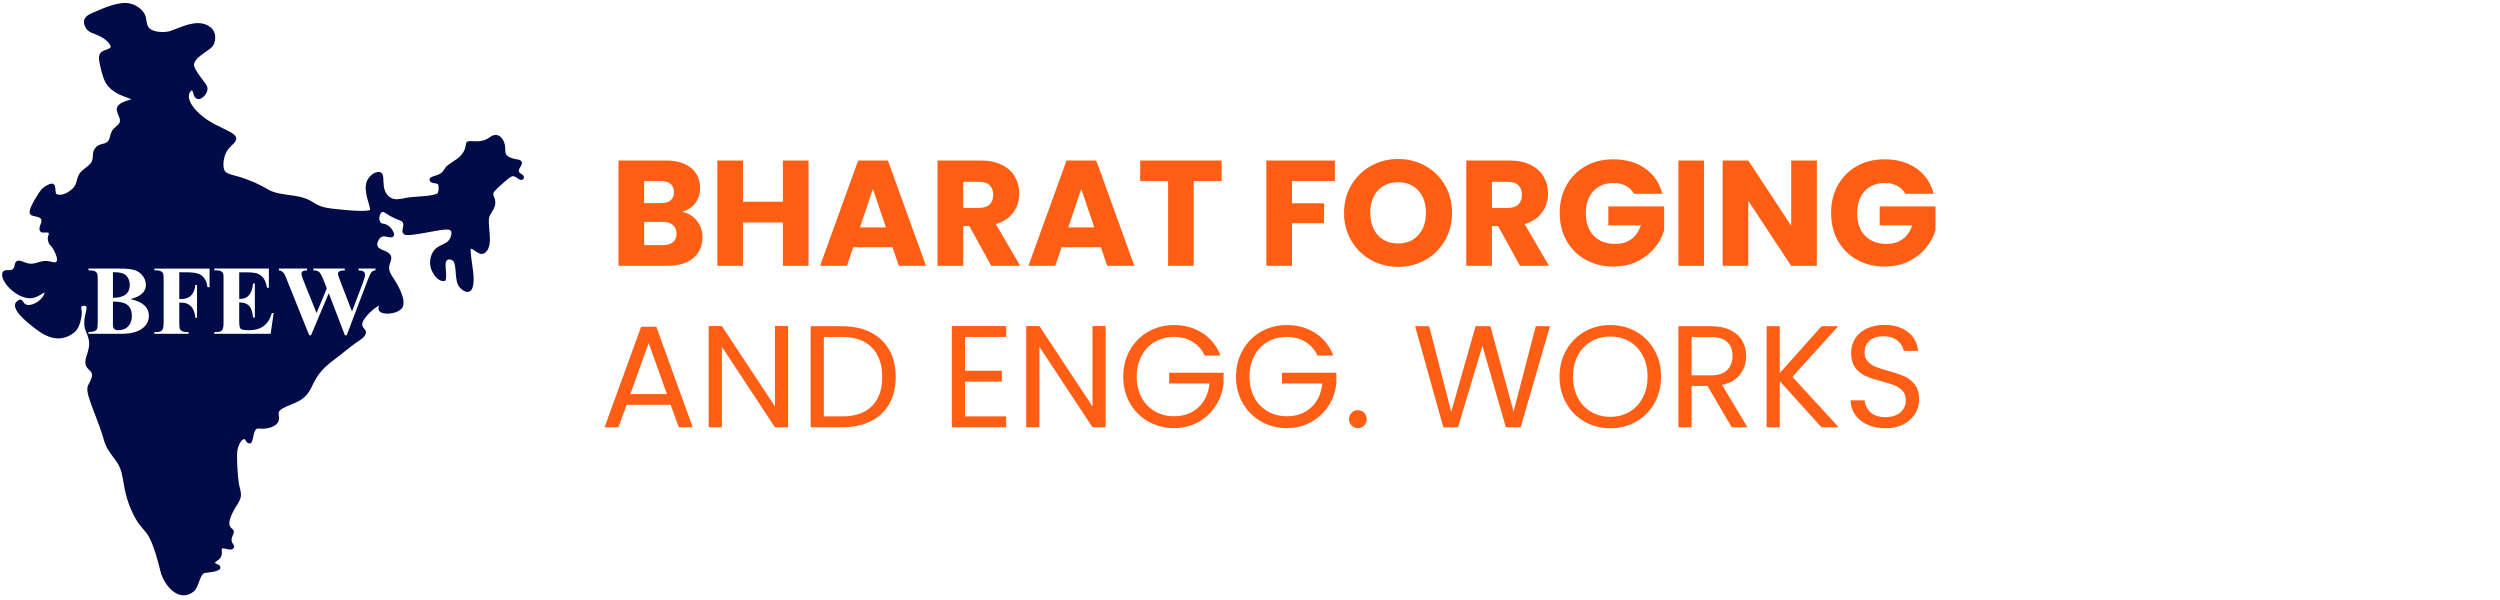 <svg xmlns="http://www.w3.org/2000/svg" xmlns:xlink="http://www.w3.org/1999/xlink" version="1.1" width="500" height="120" viewBox="0 0 500 120" xml:space="preserve">
<desc>Created with Fabric.js 3.5.0</desc>
<defs>
</defs>
<rect x="0" y="0" width="100%" height="100%" fill="rgba(255,255,255,0)"/>
<g transform="matrix(1 0 0 1 254.957 58.991)" style="" id="380032">
		
<path xml:space="preserve" font-family="Poppins" font-size="30" font-weight="bold" style="stroke: none; stroke-width: 0; stroke-dasharray: none; stroke-linecap: butt; stroke-dashoffset: 0; stroke-linejoin: miter; stroke-miterlimit: 4; is-custom-font: none; font-file-url: none; fill: rgb(255,94,20); fill-rule: nonzero; opacity: 1; white-space: pre;" d="M-118.51-16.63Q-116.68-16.24-115.57-14.82Q-114.46-13.39-114.46-11.56L-114.46-11.56Q-114.46-8.92-116.31-7.38Q-118.15-5.83-121.45-5.83L-121.45-5.83L-131.26-5.83L-131.26-26.89L-121.78-26.89Q-118.57-26.89-116.76-25.42Q-114.94-23.95-114.94-21.43L-114.94-21.43Q-114.94-19.57-115.92-18.34Q-116.89-17.11-118.51-16.63L-118.51-16.63ZM-126.13-22.78L-126.13-18.37L-122.77-18.37Q-121.51-18.37-120.84-18.93Q-120.16-19.48-120.16-20.56L-120.16-20.56Q-120.16-21.64-120.84-22.21Q-121.51-22.78-122.77-22.78L-122.77-22.78L-126.13-22.78ZM-122.35-9.97Q-121.06-9.97-120.36-10.56Q-119.65-11.14-119.65-12.25L-119.65-12.25Q-119.65-13.36-120.39-13.99Q-121.12-14.62-122.41-14.62L-122.41-14.62L-126.13-14.62L-126.13-9.97L-122.35-9.97ZM-98.38-26.89L-93.25-26.89L-93.25-5.83L-98.38-5.83L-98.38-14.50L-106.36-14.50L-106.36-5.83L-111.49-5.83L-111.49-26.89L-106.36-26.89L-106.36-18.64L-98.38-18.64L-98.38-26.89ZM-75.19-5.83L-76.45-9.55L-84.31-9.55L-85.57-5.83L-90.94-5.83L-83.32-26.89L-77.38-26.89L-69.76-5.83L-75.19-5.83ZM-82.96-13.51L-77.77-13.51L-80.38-21.22L-82.96-13.51ZM-50.92-5.83L-56.71-5.83L-61.09-13.78L-62.32-13.78L-62.32-5.83L-67.45-5.83L-67.45-26.89L-58.84-26.89Q-56.35-26.89-54.60-26.02Q-52.84-25.15-51.97-23.64Q-51.10-22.12-51.10-20.26L-51.10-20.26Q-51.10-18.16-52.29-16.51Q-53.47-14.86-55.78-14.17L-55.78-14.17L-50.92-5.83ZM-62.32-22.63L-62.32-17.41L-59.14-17.41Q-57.73-17.41-57.03-18.10Q-56.32-18.79-56.32-20.05L-56.32-20.05Q-56.32-21.25-57.03-21.94Q-57.73-22.63-59.14-22.63L-59.14-22.63L-62.32-22.63ZM-33.52-5.83L-34.78-9.55L-42.64-9.55L-43.90-5.83L-49.27-5.83L-41.65-26.89L-35.71-26.89L-28.09-5.83L-33.52-5.83ZM-41.29-13.51L-36.10-13.51L-38.71-21.22L-41.29-13.51ZM-26.92-26.89L-10.63-26.89L-10.63-22.78L-16.21-22.78L-16.21-5.83L-21.34-5.83L-21.34-22.78L-26.92-22.78L-26.92-26.89ZM-1.69-26.89L12.02-26.89L12.02-22.78L3.44-22.78L3.44-18.34L9.86-18.34L9.86-14.35L3.44-14.35L3.44-5.83L-1.69-5.83L-1.69-26.89ZM24.68-5.62Q21.71-5.62 19.23-7.00Q16.76-8.38 15.30-10.86Q13.85-13.33 13.85-16.42L13.85-16.42Q13.85-19.51 15.30-21.97Q16.76-24.43 19.23-25.81Q21.71-27.19 24.68-27.19L24.68-27.19Q27.65-27.19 30.12-25.81Q32.60-24.43 34.02-21.97Q35.45-19.51 35.45-16.42L35.45-16.42Q35.45-13.33 34.01-10.86Q32.57-8.38 30.11-7.00Q27.65-5.62 24.68-5.62L24.68-5.62ZM24.68-10.30Q27.20-10.30 28.71-11.98Q30.23-13.66 30.23-16.42L30.23-16.42Q30.23-19.21 28.71-20.88Q27.20-22.54 24.68-22.54L24.68-22.54Q22.13-22.54 20.61-20.89Q19.10-19.24 19.10-16.42L19.10-16.42Q19.10-13.63 20.61-11.97Q22.13-10.30 24.68-10.30L24.68-10.30ZM54.83-5.83L49.04-5.83L44.66-13.78L43.43-13.78L43.43-5.83L38.30-5.83L38.30-26.89L46.91-26.89Q49.40-26.89 51.15-26.02Q52.91-25.15 53.78-23.64Q54.65-22.12 54.65-20.26L54.65-20.26Q54.65-18.16 53.46-16.51Q52.28-14.86 49.97-14.17L49.97-14.17L54.83-5.83ZM43.43-22.63L43.43-17.41L46.61-17.41Q48.02-17.41 48.72-18.10Q49.43-18.79 49.43-20.05L49.43-20.05Q49.43-21.25 48.72-21.94Q48.02-22.63 46.61-22.63L46.61-22.63L43.43-22.63ZM77.51-20.23L71.84-20.23Q71.27-21.28 70.20-21.84Q69.14-22.39 67.70-22.39L67.70-22.39Q65.21-22.39 63.71-20.76Q62.21-19.12 62.21-16.39L62.21-16.39Q62.21-13.48 63.78-11.85Q65.36-10.21 68.12-10.21L68.12-10.21Q70.01-10.21 71.31-11.17Q72.62-12.13 73.22-13.93L73.22-13.93L66.71-13.93L66.71-17.71L77.87-17.71L77.87-12.94Q77.30-11.02 75.93-9.37Q74.57-7.72 72.47-6.70Q70.37-5.68 67.73-5.68L67.73-5.68Q64.61-5.68 62.16-7.05Q59.72-8.41 58.35-10.84Q56.99-13.27 56.99-16.39L56.99-16.39Q56.99-19.51 58.35-21.96Q59.72-24.40 62.15-25.77Q64.58-27.13 67.70-27.13L67.70-27.13Q71.48-27.13 74.07-25.30Q76.67-23.47 77.51-20.23L77.51-20.23ZM80.72-26.89L85.85-26.89L85.85-5.83L80.72-5.83L80.72-26.89ZM108.41-26.89L108.41-5.83L103.28-5.83L94.70-18.82L94.70-5.83L89.57-5.83L89.57-26.89L94.70-26.89L103.28-13.84L103.28-26.89L108.41-26.89ZM131.78-20.23L126.11-20.23Q125.54-21.28 124.47-21.84Q123.41-22.39 121.97-22.39L121.97-22.39Q119.48-22.39 117.98-20.76Q116.48-19.12 116.48-16.39L116.48-16.39Q116.48-13.48 118.05-11.85Q119.63-10.21 122.39-10.21L122.39-10.21Q124.28-10.21 125.58-11.17Q126.89-12.13 127.49-13.93L127.49-13.93L120.98-13.93L120.98-17.71L132.14-17.71L132.14-12.94Q131.57-11.02 130.20-9.37Q128.84-7.72 126.74-6.70Q124.64-5.68 122.00-5.68L122.00-5.68Q118.88-5.68 116.43-7.05Q113.99-8.41 112.62-10.84Q111.26-13.27 111.26-16.39L111.26-16.39Q111.26-19.51 112.62-21.96Q113.99-24.40 116.42-25.77Q118.85-27.13 121.97-27.13L121.97-27.13Q125.75-27.13 128.34-25.30Q130.94-23.47 131.78-20.23L131.78-20.23Z"/></g>
<g transform="matrix(1 0 0 1 255.604 76.343)" style="" id="346784">
		
<path xml:space="preserve" font-family="Poppins" font-size="29" font-style="normal" font-weight="normal" style="stroke: none; stroke-width: 0; stroke-dasharray: none; stroke-linecap: butt; stroke-dashoffset: 0; stroke-linejoin: miter; stroke-miterlimit: 4; is-custom-font: none; font-file-url: none; fill: rgb(255,94,20); fill-rule: nonzero; opacity: 1; white-space: pre;" d="M-119.84 9.11L-121.47 4.62L-130.28 4.62L-131.91 9.11L-134.69 9.11L-127.38-10.99L-124.34-10.99L-117.06 9.11L-119.84 9.11ZM-129.53 2.47L-122.22 2.47L-125.87-7.74L-129.53 2.47ZM-97.98-11.13L-97.98 9.11L-100.62 9.11L-111.23-6.98L-111.23 9.11L-113.87 9.11L-113.87-11.13L-111.23-11.13L-100.62 4.93L-100.62-11.13L-97.98-11.13ZM-87.19-11.10Q-83.88-11.10-81.46-9.87Q-79.04-8.64-77.75-6.35Q-76.46-4.06-76.46-0.95L-76.46-0.95Q-76.46 2.15-77.75 4.43Q-79.04 6.70-81.46 7.91Q-83.88 9.11-87.19 9.11L-87.19 9.11L-93.48 9.11L-93.48-11.10L-87.19-11.10ZM-87.19 6.94Q-83.27 6.94-81.21 4.86Q-79.16 2.79-79.16-0.95L-79.16-0.95Q-79.16-4.72-81.23-6.84Q-83.30-8.96-87.19-8.96L-87.19-8.96L-90.84-8.96L-90.84 6.94L-87.19 6.94ZM-54.36-8.96L-62.60-8.96L-62.60-2.20L-55.23-2.20L-55.23-0.02L-62.60-0.02L-62.60 6.94L-54.36 6.94L-54.36 9.11L-65.24 9.11L-65.24-11.13L-54.36-11.13L-54.36-8.96ZM-34.47-11.13L-34.47 9.11L-37.11 9.11L-47.72-6.98L-47.72 9.11L-50.36 9.11L-50.36-11.13L-47.72-11.13L-37.11 4.93L-37.11-11.13L-34.47-11.13ZM-11.50-5.24L-14.66-5.24Q-15.50-7.01-17.10-7.99Q-18.69-8.96-20.81-8.96L-20.81-8.96Q-22.92-8.96-24.62-7.99Q-26.32-7.01-27.29-5.20Q-28.26-3.39-28.26-1.01L-28.26-1.01Q-28.26 1.37-27.29 3.17Q-26.32 4.96-24.62 5.93Q-22.92 6.91-20.81 6.91L-20.81 6.91Q-17.85 6.91-15.94 5.14Q-14.02 3.37-13.70 0.35L-13.70 0.35L-21.76 0.35L-21.76-1.79L-10.89-1.79L-10.89 0.24Q-11.12 2.73-12.46 4.80Q-13.79 6.88-15.96 8.08Q-18.14 9.28-20.81 9.28L-20.81 9.28Q-23.62 9.28-25.94 7.96Q-28.26 6.65-29.61 4.30Q-30.96 1.95-30.96-1.01L-30.96-1.01Q-30.96-3.97-29.61-6.33Q-28.26-8.70-25.94-10.02Q-23.62-11.33-20.81-11.33L-20.81-11.33Q-17.59-11.33-15.11-9.74Q-12.63-8.14-11.50-5.24L-11.50-5.24ZM11.06-5.24L7.90-5.24Q7.06-7.01 5.47-7.99Q3.87-8.96 1.75-8.96L1.75-8.96Q-0.36-8.96-2.06-7.99Q-3.76-7.01-4.73-5.20Q-5.70-3.39-5.70-1.01L-5.70-1.01Q-5.70 1.37-4.73 3.17Q-3.76 4.96-2.06 5.93Q-0.36 6.91 1.75 6.91L1.75 6.91Q4.71 6.91 6.63 5.14Q8.54 3.37 8.86 0.35L8.86 0.35L0.80 0.35L0.80-1.79L11.67-1.79L11.67 0.24Q11.44 2.73 10.11 4.80Q8.77 6.88 6.60 8.08Q4.42 9.28 1.75 9.28L1.75 9.28Q-1.06 9.28-3.38 7.96Q-5.70 6.65-7.05 4.30Q-8.40 1.95-8.40-1.01L-8.40-1.01Q-8.40-3.97-7.05-6.33Q-5.70-8.70-3.38-10.02Q-1.06-11.33 1.75-11.33L1.75-11.33Q4.97-11.33 7.45-9.74Q9.93-8.14 11.06-5.24L11.06-5.24ZM15.99 9.28Q15.24 9.28 14.72 8.76Q14.20 8.24 14.20 7.49L14.20 7.49Q14.20 6.73 14.72 6.21Q15.24 5.69 15.99 5.69L15.99 5.69Q16.72 5.69 17.23 6.21Q17.73 6.73 17.73 7.49L17.73 7.49Q17.73 8.24 17.23 8.76Q16.72 9.28 15.99 9.28L15.99 9.28ZM51.55-11.10L54.39-11.10L48.53 9.11L45.57 9.11L40.88-7.16L36.00 9.11L33.07 9.14L27.42-11.10L30.23-11.10L34.64 6.04L39.51-11.10L42.47-11.10L47.11 5.98L51.55-11.10ZM66.45 9.31Q63.64 9.31 61.32 7.99Q59.00 6.67 57.65 4.31Q56.30 1.95 56.30-1.01L56.30-1.01Q56.30-3.97 57.65-6.33Q59.00-8.70 61.32-10.02Q63.64-11.33 66.45-11.33L66.45-11.33Q69.30-11.33 71.62-10.02Q73.94-8.70 75.27-6.35Q76.60-4.00 76.60-1.01L76.60-1.01Q76.60 1.98 75.27 4.33Q73.94 6.67 71.62 7.99Q69.30 9.31 66.45 9.31L66.45 9.31ZM66.45 7.02Q68.57 7.02 70.27 6.04Q71.96 5.05 72.93 3.22Q73.91 1.40 73.91-1.01L73.91-1.01Q73.91-3.45 72.93-5.26Q71.96-7.07 70.28-8.06Q68.60-9.04 66.45-9.04L66.45-9.04Q64.31-9.04 62.63-8.06Q60.94-7.07 59.97-5.26Q59.00-3.45 59.00-1.01L59.00-1.01Q59.00 1.40 59.97 3.22Q60.94 5.05 62.64 6.04Q64.34 7.02 66.45 7.02L66.45 7.02ZM93.89 9.11L90.73 9.11L85.91 0.85L82.72 0.85L82.72 9.11L80.08 9.11L80.08-11.10L86.61-11.10Q88.90-11.10 90.48-10.32Q92.06-9.54 92.84-8.20Q93.63-6.87 93.63-5.16L93.63-5.16Q93.63-3.07 92.42-1.47Q91.22 0.12 88.81 0.64L88.81 0.64L93.89 9.11ZM82.72-8.93L82.72-1.27L86.61-1.27Q88.75-1.27 89.83-2.33Q90.90-3.39 90.90-5.16L90.90-5.16Q90.90-6.96 89.84-7.94Q88.78-8.93 86.61-8.93L86.61-8.93L82.72-8.93ZM112.13 9.11L108.68 9.11L100.35-0.11L100.35 9.11L97.72 9.11L97.72-11.10L100.35-11.10L100.35-1.74L108.71-11.10L112.04-11.10L102.88-0.98L112.13 9.11ZM121.50 9.31Q119.49 9.31 117.91 8.60Q116.33 7.89 115.43 6.63Q114.54 5.37 114.51 3.72L114.51 3.72L117.32 3.72Q117.46 5.14 118.49 6.11Q119.52 7.08 121.50 7.08L121.50 7.08Q123.38 7.08 124.47 6.14Q125.56 5.20 125.56 3.72L125.56 3.72Q125.56 2.56 124.92 1.83Q124.28 1.11 123.32 0.73Q122.37 0.35 120.74-0.08L120.74-0.08Q118.74-0.60 117.54-1.13Q116.33-1.65 115.48-2.77Q114.62-3.88 114.62-5.77L114.62-5.77Q114.62-7.42 115.46-8.70Q116.30-9.97 117.83-10.67Q119.35-11.36 121.32-11.36L121.32-11.36Q124.16-11.36 125.98-9.94Q127.79-8.52 128.02-6.17L128.02-6.17L125.12-6.17Q124.98-7.33 123.90-8.22Q122.83-9.10 121.06-9.10L121.06-9.10Q119.41-9.10 118.36-8.25Q117.32-7.39 117.32-5.85L117.32-5.85Q117.32-4.75 117.94-4.06Q118.57-3.36 119.48-3.00Q120.39-2.63 122.05-2.17L122.05-2.17Q124.05-1.62 125.27-1.08Q126.48-0.55 127.35 0.57Q128.22 1.69 128.22 3.60L128.22 3.60Q128.22 5.08 127.44 6.38Q126.66 7.69 125.12 8.50Q123.58 9.31 121.50 9.31L121.50 9.31Z"/></g>
<g transform="matrix(0.132 0 0 0.132 52.601 59.832)" id="350215">
<path style="stroke: none; stroke-width: 1; stroke-dasharray: none; stroke-linecap: butt; stroke-dashoffset: 0; stroke-linejoin: miter; stroke-miterlimit: 4; is-custom-font: none; font-file-url: none; fill: #000b47; fill-rule: evenodd; opacity: 1;" vector-effect="non-scaling-stroke" transform=" translate(-395.348, -448.8)" d="M 164.6 67.26 c -6.05 5.77 -18.82 2.86 -17.72 18.15 c 0.49 6.76 4.88 23.55 7.24 29.51 c 3.85 9.7 9.48 15.11 16.64 19.92 c 9.36 6.29 19.53 8.02 25.03 11.38 c -42.32 10.28 -8.55 26.2 -19.43 37.56 c -8.12 8.47 -9.51 5.66 -13.21 20.06 c -3.2 12.47 -12.86 7.06 -20.13 13.99 c -9.21 8.78 -2.45 16.87 -8.58 24.74 c -4.65 5.96 -13.11 9.8 -17.18 16.11 c -5.33 8.27 -2.82 15.17 -10.57 22.74 c -3.88 3.79 -15.88 12.48 -24.51 7.96 c -3.09 -4.9 2.28 -21.73 -14 -13.23 c -8.32 4.35 -10.44 8.56 -15.33 16.35 c -22.45 35.77 -5.52 27.71 3.9 32.91 c 7.24 3.99 -1.3 11.75 0.01 18.1 c 1.45 7.01 8.01 3.3 13.86 4.58 c 0.61 5.25 -2.55 5.14 -0.89 12.5 c 1.28 5.64 2.68 5.54 5.82 9.37 c 3.02 3.68 15.1 26.69 1.02 22.67 c -21.48 -6.14 -24.05 7.12 -41.37 0.66 c -8.12 -3.02 -14.59 -6.27 -16.4 4.87 c -2 12.3 -14.5 2.06 -18.1 10.33 c -5.4 12.39 22.28 40.86 43.38 38.81 c 10.08 -0.98 13.51 -5.76 20.53 -8.59 c -3.32 13.84 -25.08 23.97 -30.97 16.32 c -2.71 -3.53 -3.85 -8.4 -10.35 -3.61 c -14.25 10.51 16.31 33.56 23.87 39.64 c 16.08 12.94 38.25 26.53 61.68 8.67 c 7.14 -5.44 9.95 -15.45 11.43 -24.35 c 1.27 -7.57 0.06 -8.52 -0.43 -15.04 c 2.71 -1.81 4.89 -2.6 7.79 -0.28 c 2.49 4.6 -7.69 21.46 -0.51 37.82 c 6.74 15.37 6.03 21.33 0.78 37.21 c -7.48 22.65 11.86 18.56 7.89 32.22 c -4.01 13.81 -11.24 10.78 -2.55 35.77 c 5.79 16.68 12.91 33.41 18.35 50.01 c 1.53 4.69 3.47 12.62 5.51 17.08 c 5.04 11.04 12.34 18.38 18.05 27.47 c 11.09 17.65 5.82 37.13 20.8 71.01 c 18.85 42.62 24.91 15.02 44.2 93.06 c 4.78 19.32 27 48.27 50.1 30.15 c 8.51 -6.67 8.88 -26.52 17.17 -28.25 c 4.34 -0.91 27.99 -1.59 22.64 -10.53 c -1.29 -2.17 -5.29 -2.99 -7.73 -4.64 c 0.1 -0.17 0.28 -0.61 0.34 -0.48 c 0.06 0.13 0.27 -0.38 0.35 -0.46 c 1.92 -1.95 5.93 -4.07 7.79 -6.84 c 3.46 -5.16 1.79 -7.92 2.02 -14.14 c 6.98 -0.66 14.15 4.3 17.83 -0.22 c 4.28 -5.84 -7.25 -7.3 -1.05 -19.62 c 7.72 -15.34 -16.78 -3.98 1.93 -38.71 c 2.84 -5.27 7.82 -11.61 9.58 -17.26 c 2.5 -8.03 -1.12 -14.74 -2.33 -22.49 c -1.63 -10.52 -3.92 -41.13 -2.12 -51.05 c 1.11 -6.14 5.05 -15.22 10.29 -16.6 c 4.03 3.71 3.09 7.44 10.05 6.73 c 4.3 -5.81 2.85 -13.16 6.42 -19.36 c 2.37 -4.12 4.8 -3.16 8.81 -2.89 c 9.27 0.63 23.75 -2.65 26.73 -11.88 c 2.88 -8.93 -4.56 -12.66 5.76 -18.6 c 16.52 -9.5 33.38 -8.9 44.63 -33.34 c 9.04 -19.64 17.94 -29.09 36.19 -42.55 c 10.6 -7.82 19.06 -15.48 29.65 -23.11 c 4.85 -3.5 12.04 -7.46 14.45 -11.55 c 5.87 -9.93 -5.34 -9.77 -3.82 -18.46 c 1.52 -8.74 18.52 -24.38 25.52 -26.97 c -7.97 16.83 28.79 14.71 35.36 2.63 c 6.37 -11.7 -7.64 -34.69 -12.92 -43.06 c -3.64 -5.77 -9.79 -13.13 -6.41 -22.59 c 2.67 -7.44 5.45 -13.74 -5.51 -19.07 c -7.18 -3.49 -17.26 -4.8 -11.84 -16.24 c 5.88 -12.39 14.08 -3.14 21.7 -5.5 c 2.32 -1.91 2.97 -3.62 1.37 -7.39 c -2.14 -5.03 -5.71 -9.26 -10.46 -11.49 c -3 -1.41 -6.69 -1.14 -8.61 -2.74 c -4.34 -4.24 -2.53 -14.14 2.28 -16.64 c 3.04 0.33 8.56 4.45 11.47 6.11 c 4.07 2.33 7.6 3.89 12.11 5.73 c 5.14 2.09 8.82 2.79 7.93 9.63 c -0.72 5.48 -3.19 10.18 1.98 12.93 c 7.07 3.77 49.78 -7.26 62.36 -7.58 c 6.5 -0.16 9.78 0.82 8.35 8.19 c -3.2 16.48 -19.29 12.01 -27.71 25.85 c -4.87 8.02 -5.9 19.38 -1.49 28.69 c 3.29 6.95 10.47 17.31 20.09 15.03 c 4.49 -7.88 -3.06 -27.67 3.21 -31.64 c 2.89 -1.83 7.19 -0.4 8.83 1.5 c 6.02 6.95 1.44 29.29 9.35 39.37 c 5.25 6.68 22.36 17.78 21.69 -13.34 c -0.32 -14.76 -4.88 -31.68 -4.47 -44.79 c 6.35 1.34 14.03 12.7 22.24 5.97 c 14.34 -11.75 0.88 -45.06 6.92 -56.41 c 4.04 -7.59 10.2 -13.44 7.54 -24.21 c -1.15 -4.66 -4.4 -7.74 -0.75 -12.14 c 3.1 -3.73 23.41 -22.29 26.85 -22.8 c 4.71 -0.69 8.16 3.55 11.21 4.9 c 5.97 2.64 8.9 -3.59 4.65 -7.11 c -3.24 -2.69 -7.41 -3.24 -5.12 -8.75 c 1.2 -2.89 5.9 -8.43 3.53 -11.32 c -2.43 -3.65 -6.28 -2.82 -11.51 -4.24 c -3.94 -1.06 -8.06 -2.46 -10.5 -4.91 c -4.98 -5.01 -0.11 -14.54 -6.51 -24.37 c -4.49 -6.9 -11.13 -9.44 -19.23 -3.6 c -7.16 5.16 -13.88 7.04 -24.9 6.27 c -16.23 -1.13 -8.83 3.72 -14.66 15.06 c -5.56 10.82 -16.42 14.82 -25.16 21.9 c -3.05 2.47 -4.15 5.44 -6.74 8.74 c -5.84 7.45 -17.09 5.89 -20.38 11.47 c 0.7 8.41 8.47 5.05 13.16 8.12 c 1.31 3.99 1.2 10.69 -0.84 13.76 c -8.08 4.83 -36.44 4.45 -48.23 6.9 c -7.5 1.55 -16.54 3.64 -22.99 -0.47 c -18.37 -11.71 -4.31 -37.79 -17.24 -38.78 c -7.96 -0.61 -14.68 6.74 -17.25 11.03 c -4.23 7.06 -3.41 15.18 -2 23.71 c 0.95 5.73 6.02 19.56 5.42 22.71 c -8.2 3.74 -46.76 -0.82 -57.73 -2.04 c -27.58 -3.06 -25.35 -11.75 -45.44 -17.09 c -17.05 -4.54 -37.18 -3.64 -50.83 -11.64 c -14.07 -8.26 -26.31 -13.78 -43.31 -19.19 c -6.51 -2.08 -19.12 -4.13 -22.35 -8.51 c -4.2 -5.69 -2.3 -18.96 0.31 -25.46 c 3.66 -9.13 7.92 -11.25 13.39 -17.45 c 17.15 -19.46 -37.66 -19.37 -63.39 -56.84 c -4.67 -6.8 -8.55 -17.21 -0.73 -23.05 l 0.8 0.94 c 0.87 1.42 0.1 -0.3 0.89 1.65 c 0.33 0.8 0.63 2.26 0.9 3.17 c 0.66 2.19 1.56 4.56 3.12 5.81 c 7.61 6.14 18.73 -6.04 18.1 -14.6 c -0.33 -4.42 -4.4 -8.9 -6.47 -11.69 c -3.41 -4.59 -12.19 -15.7 -13.75 -22.01 c -2 -8.04 9.44 -15.51 15.12 -19.9 c 6.98 -5.41 14.4 -7.58 16.37 -18.48 c 2.23 -12.32 -3.64 -19.36 -11.19 -23.33 c -17.43 -9.15 -39.51 2.58 -55.66 8.33 c -8.12 2.89 -22.65 2.29 -29.59 -1.8 c -9.8 -5.76 -4.94 -15.69 -10.81 -24.94 c -3.99 -6.3 -11.75 -12.32 -21.09 -14.6 c -16.94 -4.13 -41.1 7.3 -56.17 13.69 c -8.77 3.72 -17.46 8.18 -12.4 20.81 c 3.73 9.29 12 10.18 21.34 14.42 c 6.54 2.97 17.63 10.6 17.64 17.46 z m 29.83 381.47 c 18.63 3.96 27.97 12.37 27.97 25.22 c 0 8.22 -3.61 14.81 -10.8 19.83 c -7.19 5.01 -17.32 7.5 -30.3 7.5 l -50.37 0 l 0 -2.71 c 3.39 0 6.14 -0.34 8.28 -1.02 c 2.11 -0.68 3.62 -1.73 4.44 -3.09 c 0.87 -1.4 1.28 -4.9 1.28 -10.52 l 0 -64.16 c 0 -4.34 -0.19 -7.31 -0.6 -8.93 c -0.38 -1.62 -1.47 -2.98 -3.2 -4.07 c -1.77 -1.09 -5.16 -1.62 -10.2 -1.62 l 0 -2.71 l 47.54 0 c 7.9 0 14.53 0.57 19.88 1.66 c 5.35 1.09 9.94 3.81 13.78 8.18 c 3.84 4.33 5.76 9.31 5.76 14.93 c 0 10.44 -7.83 17.61 -23.45 21.53 z m -26.46 -1.96 c 17.01 0 25.52 -6.56 25.52 -19.64 c 0 -5.39 -1.66 -9.91 -4.93 -13.65 c -3.28 -3.73 -10.13 -5.62 -20.59 -5.62 l 0 38.9 z m 0 5.65 l 0 35.32 c -0.07 5.39 2.52 8.11 7.83 8.11 c 6.59 0 11.71 -2 15.36 -5.99 c 3.65 -4.03 5.5 -9.05 5.5 -15.12 c 0 -7.58 -2.11 -13.19 -6.32 -16.85 c -4.22 -3.69 -11.67 -5.5 -22.36 -5.47 z m 100.54 -44.33 l 0 40.49 l 2.86 0 c 12.8 0 19.99 -7.09 21.53 -21.26 l 2.48 0 l 0 49.76 l -2.48 0 c -1.51 -15.38 -8.66 -23.07 -21.53 -23.07 l -2.86 0 l 0 30.35 c 0 3.73 0.15 6.45 0.45 8.11 c 0.3 1.7 1.28 3.09 3.01 4.3 c 1.73 1.21 4.14 1.81 7.23 1.81 l 3.31 0 l 0 2.71 l -51.72 0 l 0 -2.71 l 3.28 0 c 4.18 0 7.04 -0.94 8.51 -2.83 c 1.47 -1.92 2.22 -5.69 2.22 -11.35 l 0 -65.07 c 0 -3.92 -0.15 -6.67 -0.42 -8.25 c -0.26 -1.55 -1.28 -2.94 -3.05 -4.11 c -1.77 -1.21 -4.18 -1.81 -7.26 -1.81 l -3.28 0 l 0 -2.71 l 83.57 0 l 0 28.27 l -3.16 0 c -0.6 -5.65 -2.22 -10.25 -4.89 -13.76 c -2.64 -3.5 -5.99 -5.88 -10.01 -7.09 c -3.99 -1.17 -10.2 -1.77 -18.56 -1.77 l -9.22 0 z m 90.79 0 l 0 40.26 l 1.92 0 c 11.18 0 17.54 -7.77 19.08 -23.3 l 2.71 0 l 0 51.57 l -2.71 0 c -0.87 -8.56 -2.9 -14.51 -6.1 -17.83 c -3.2 -3.35 -8.17 -5.01 -14.91 -5.01 l 0 27.9 c 0 6.78 0.75 10.86 2.26 12.17 c 1.51 1.32 5.87 2 13.02 2 c 17.96 0 29.36 -8.67 34.18 -26.01 l 2.71 0 l -4.52 31.44 l -85.37 0 l 0 -2.71 l 3.35 0 c 4.37 0 7.23 -0.94 8.58 -2.86 c 1.39 -1.92 2.07 -5.69 2.07 -11.31 l 0 -65.07 c 0 -4.07 -0.11 -6.9 -0.34 -8.44 c -0.22 -1.55 -1.2 -2.87 -2.97 -4.03 c -1.77 -1.13 -4.22 -1.7 -7.34 -1.7 l -3.35 0 l 0 -2.71 l 82.66 0 l 0 29.18 l -2.71 0 c -1.54 -8.07 -3.91 -13.61 -7.11 -16.66 c -3.2 -3.01 -6.55 -4.94 -10.01 -5.69 c -3.5 -0.79 -8.47 -1.17 -14.95 -1.17 l -10.16 0 z m 206.47 -5.65 l 0 2.71 c -2.75 0.19 -4.82 1.17 -6.21 2.9 c -1.39 1.73 -3.5 6.41 -6.4 13.95 l -31.02 81.54 l -2.71 0 l -24.47 -63.75 l -26.88 63.75 l -2.71 0 l -36.96 -91.83 c -2.3 -4.03 -5.27 -6.22 -9 -6.56 l 0 -2.71 l 42.68 0 l 0 2.71 c -5.64 0.15 -8.47 1.85 -8.47 5.05 c 0 1.92 1.17 5.84 3.58 11.76 l 19.31 47.95 l 15.47 -37.43 l -4.06 -10.52 c -2.82 -7.2 -5.16 -11.8 -7 -13.8 c -1.88 -2 -4.97 -3.01 -9.33 -3.01 l 0 -2.71 l 47.65 0 l 0 2.71 c -6.93 0.11 -10.39 1.85 -10.39 5.28 c 0 1.21 1.09 4.64 3.27 10.25 l 18.07 46.75 l 16.07 -42.3 c 2.45 -6.49 3.69 -10.93 3.69 -13.42 c 0 -4.22 -3.31 -6.41 -9.94 -6.56 l 0 -2.71 l 25.75 0 z" stroke-linecap="round"/>
</g>
</svg>